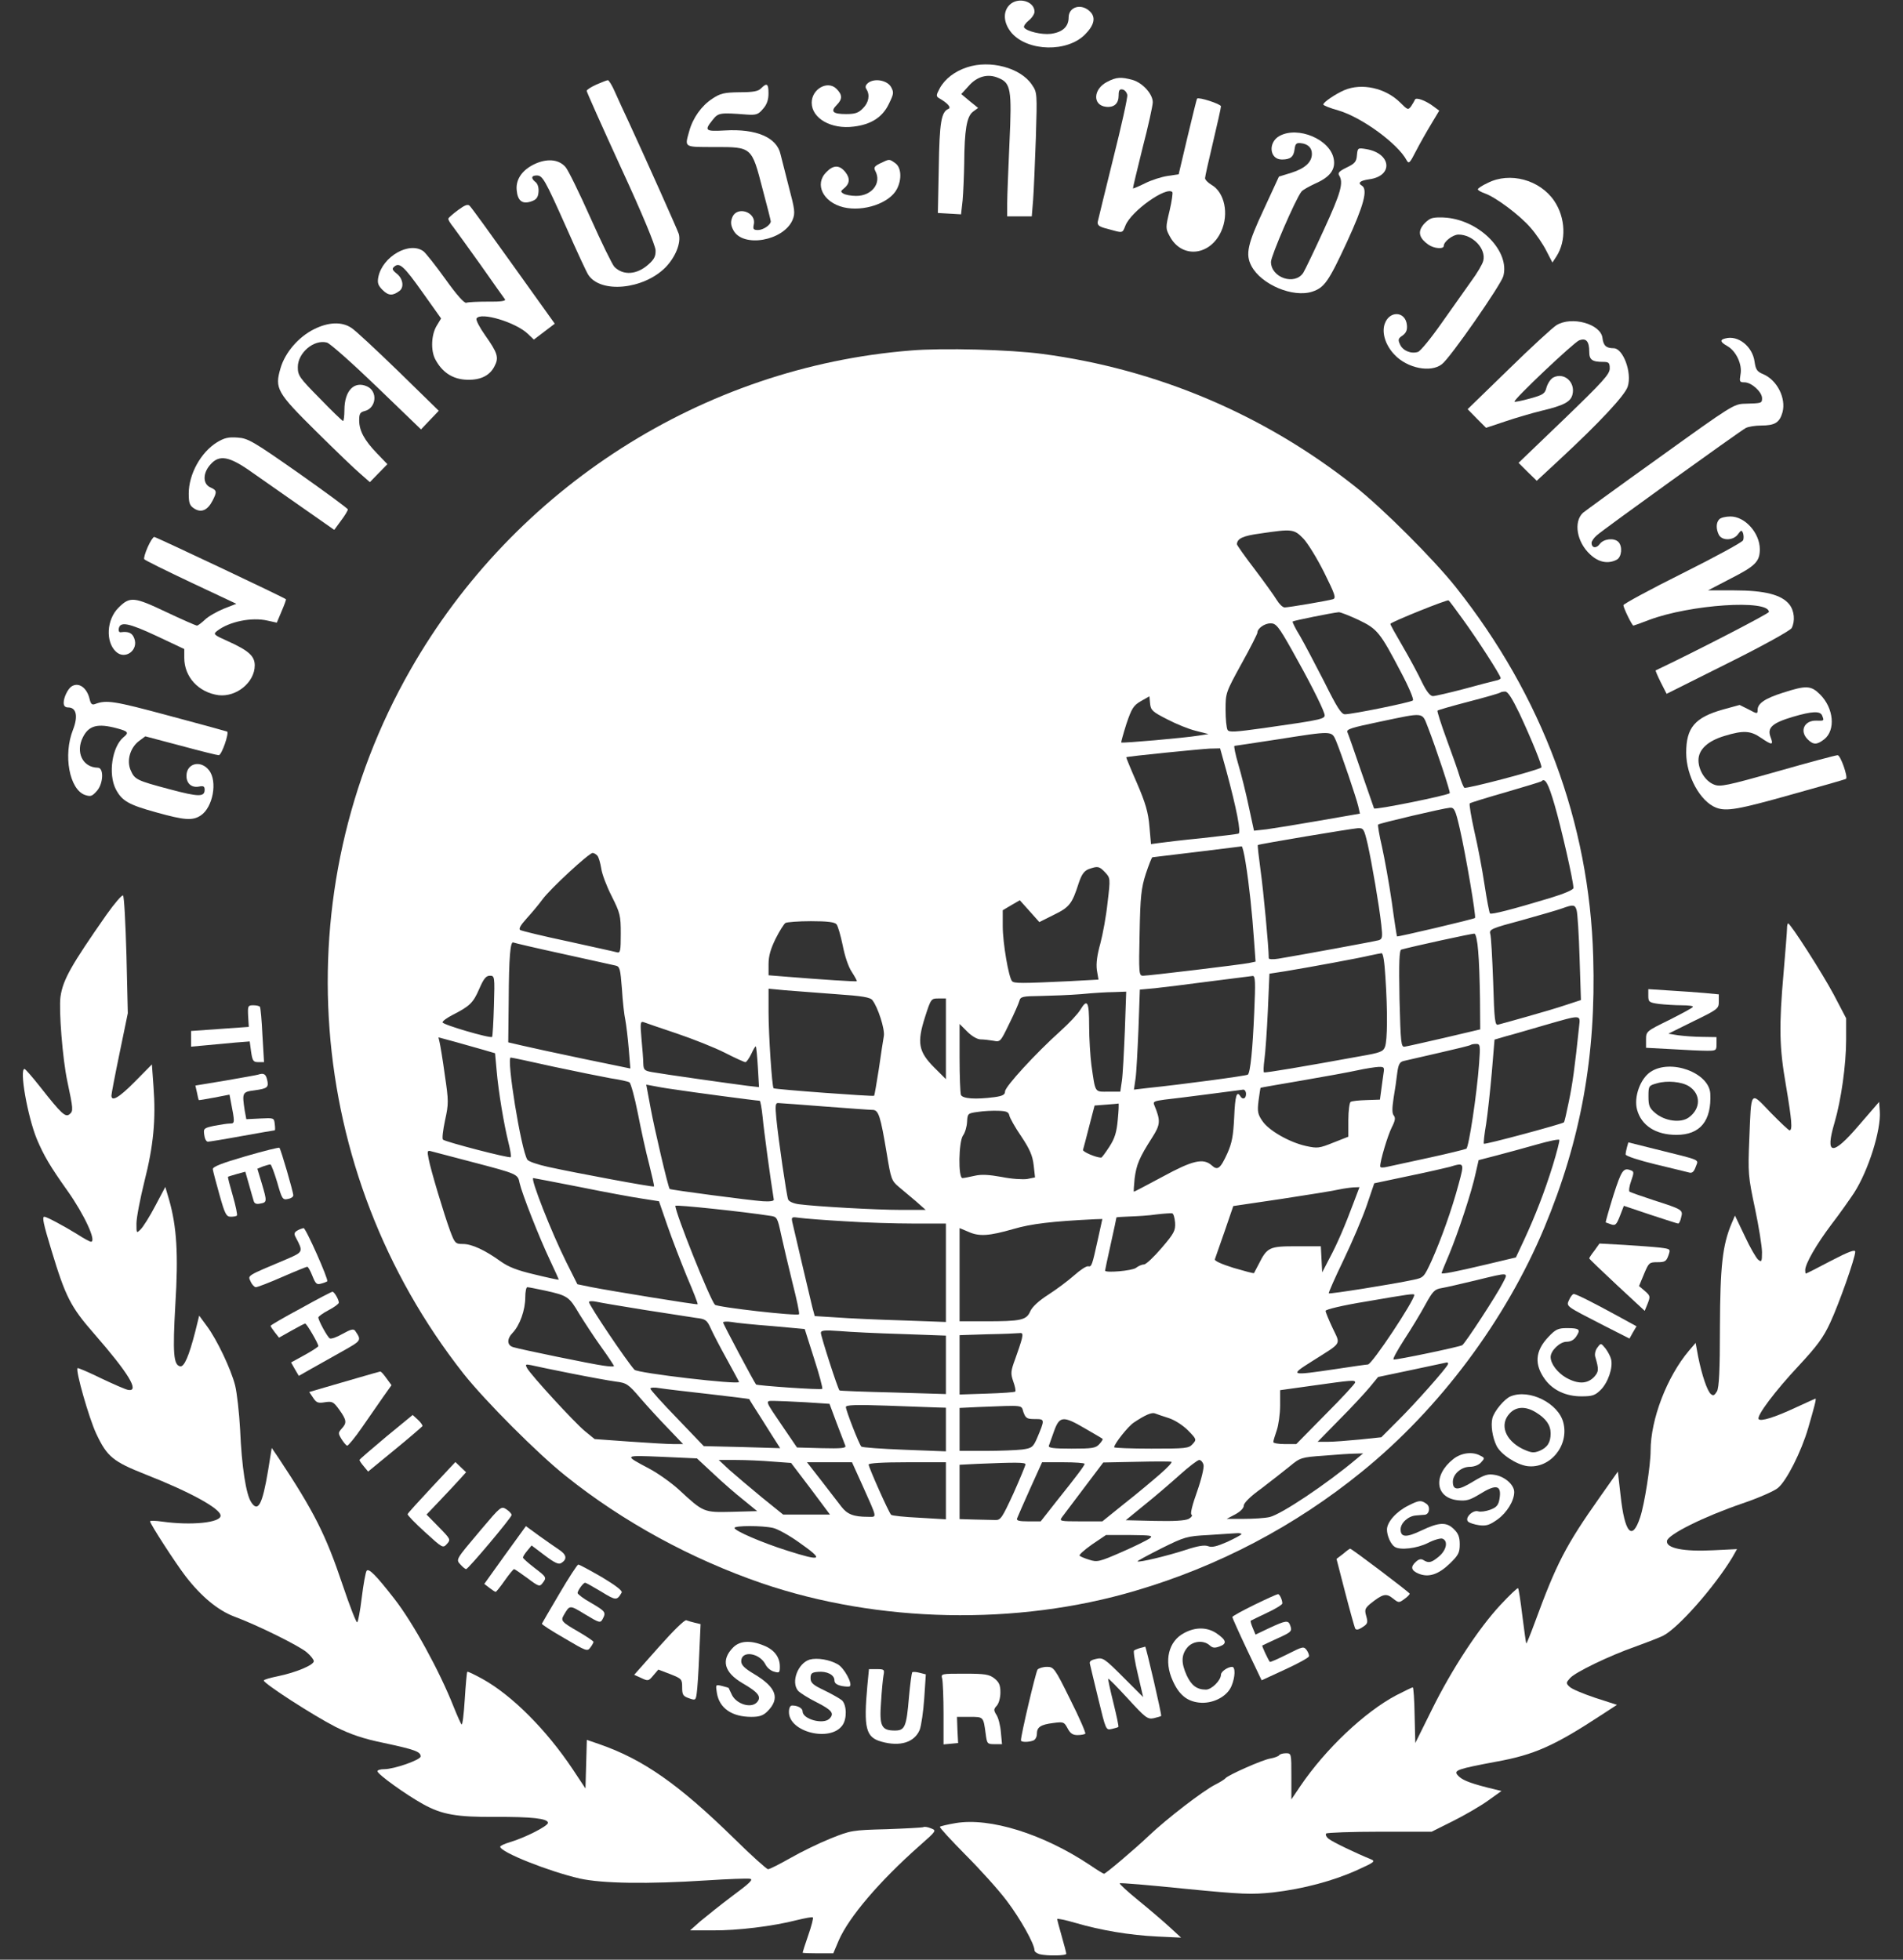 <svg width="67" height="69" viewBox="0 0 67 69" fill="none" xmlns="http://www.w3.org/2000/svg">
<rect x="0" y="0" width="67" height="69" fill="#333333" stroke="none"/>
<path d="M35.542 0.174C35.294 0.422 35.334 0.831 35.623 1.167C36.199 1.815 37.576 1.847 38.2 1.215C38.536 0.879 38.592 0.598 38.36 0.39C38.056 0.11 37.624 0.246 37.624 0.614C37.624 0.935 37.416 1.135 36.999 1.191C36.679 1.231 36.143 1.103 36.055 0.967C36.031 0.927 36.103 0.815 36.215 0.726C36.327 0.638 36.423 0.494 36.423 0.414C36.423 0.038 35.839 -0.122 35.542 0.174Z" fill="white"/>
<path d="M34.052 2.368C33.612 2.512 33.268 2.776 33.084 3.112C32.956 3.352 32.956 3.392 33.06 3.456C33.356 3.624 33.5 3.784 33.396 3.832C33.14 3.936 33.076 4.297 33.052 5.898L33.02 7.499L33.428 7.523L33.836 7.547L33.892 7.05C33.916 6.778 33.94 6.194 33.948 5.746C33.956 4.577 34.036 4.105 34.252 3.936L34.437 3.8L34.14 3.56L33.844 3.312L34.1 3.032C34.397 2.688 34.781 2.584 35.149 2.744C35.589 2.92 35.629 3.144 35.541 5.025C35.501 5.946 35.461 6.906 35.461 7.154V7.619H35.893H36.326L36.374 7.034C36.398 6.722 36.438 5.738 36.47 4.857C36.518 3.264 36.518 3.256 36.326 2.976C35.925 2.384 34.861 2.103 34.052 2.368Z" fill="white"/>
<path d="M38.985 2.88C38.488 3.128 38.456 3.704 38.937 3.76C39.225 3.792 39.385 3.648 39.385 3.36C39.385 3.176 39.417 3.128 39.529 3.152C39.601 3.168 39.673 3.256 39.689 3.344C39.705 3.432 39.481 4.441 39.193 5.585C38.913 6.722 38.664 7.731 38.648 7.811C38.632 7.939 38.704 7.987 39.025 8.067C39.545 8.211 39.513 8.219 39.625 7.939C39.833 7.427 41.066 6.554 41.274 6.762C41.298 6.786 41.258 7.082 41.178 7.419C41.034 8.019 41.034 8.043 41.186 8.323C41.61 9.116 42.603 9.011 42.995 8.147C43.275 7.531 43.115 6.77 42.651 6.506C42.531 6.434 42.427 6.33 42.427 6.274C42.427 6.218 42.555 5.649 42.707 5.009C42.859 4.369 42.987 3.8 42.987 3.744C42.987 3.664 42.203 3.408 42.147 3.472C42.13 3.488 41.986 4.089 41.81 4.817L41.498 6.138L41.114 6.194C40.898 6.226 40.545 6.338 40.321 6.45C40.097 6.562 39.905 6.642 39.889 6.634C39.881 6.626 40.033 5.986 40.225 5.217C40.425 4.449 40.586 3.72 40.586 3.6C40.586 3.312 40.233 2.92 39.881 2.816C39.473 2.704 39.305 2.712 38.985 2.88Z" fill="white"/>
<path d="M21 2.976C20.808 3.064 20.656 3.16 20.656 3.2C20.656 3.24 21.2 4.457 21.864 5.906C22.617 7.531 23.073 8.643 23.081 8.811C23.089 9.02 23.033 9.132 22.833 9.308C22.425 9.676 21.944 9.708 21.632 9.396C21.56 9.324 21.176 8.539 20.784 7.659C20.391 6.778 19.999 5.978 19.911 5.882C19.687 5.625 19.319 5.577 18.91 5.738C18.422 5.938 18.158 6.282 18.19 6.682C18.222 7.074 18.39 7.202 18.71 7.09C18.878 7.034 18.943 6.954 18.959 6.77C18.975 6.618 18.935 6.482 18.863 6.418C18.686 6.282 18.702 6.178 18.895 6.178C19.103 6.178 19.175 6.298 19.943 8.019C20.303 8.835 20.648 9.58 20.712 9.676C21.144 10.34 22.649 10.196 23.425 9.42C23.785 9.052 23.986 8.547 23.898 8.235C23.841 8.067 22.809 5.754 22.137 4.297C21.968 3.944 21.752 3.464 21.648 3.232C21.552 3.008 21.432 2.816 21.4 2.824C21.368 2.824 21.184 2.896 21 2.976Z" fill="white"/>
<path d="M30.563 2.92C30.475 2.992 30.451 3.064 30.507 3.144C30.635 3.344 30.587 3.616 30.379 3.816C30.227 3.976 30.107 4.016 29.787 4.016C29.323 4.016 29.227 3.928 29.459 3.696C29.667 3.488 29.659 3.336 29.451 3.128C29.139 2.816 28.578 3.136 28.578 3.616C28.578 4.169 29.267 4.561 30.059 4.457C30.667 4.385 31.068 4.129 31.292 3.664C31.468 3.304 31.476 3.256 31.372 3.064C31.236 2.824 30.788 2.744 30.563 2.92Z" fill="white"/>
<path d="M26.793 3.112C26.697 3.216 26.513 3.248 26.033 3.248C25.488 3.256 25.36 3.288 25.072 3.48C24.696 3.728 24.392 4.153 24.264 4.625C24.103 5.201 24.063 5.177 25.176 5.177C26.473 5.177 26.465 5.169 26.849 6.658C27.009 7.25 27.137 7.763 27.137 7.795C27.137 7.915 26.873 8.099 26.689 8.099C26.529 8.099 26.505 8.067 26.537 7.915C26.649 7.467 25.936 7.226 25.776 7.667C25.72 7.811 25.728 7.931 25.816 8.099C26.145 8.739 27.593 8.483 27.906 7.739C28.002 7.499 27.986 7.387 27.77 6.57C27.642 6.066 27.514 5.553 27.481 5.433C27.353 4.841 26.633 4.529 25.528 4.593C24.832 4.633 24.784 4.601 25.088 4.225C25.288 3.969 25.344 3.961 26.281 4.033C26.625 4.057 26.697 4.033 26.865 3.832C27.001 3.68 27.057 3.512 27.057 3.288C27.057 2.944 27.001 2.904 26.793 3.112Z" fill="white"/>
<path d="M47.326 3.176C47.014 3.312 46.59 3.6 46.59 3.68C46.59 3.712 46.83 3.808 47.118 3.888C47.943 4.129 49.215 5.057 49.528 5.649C49.6 5.778 49.64 5.738 49.848 5.329C49.984 5.065 50.224 4.641 50.384 4.377L50.672 3.896L50.488 3.76C50.208 3.544 49.848 3.408 49.816 3.512C49.8 3.552 49.736 3.656 49.68 3.744C49.576 3.88 49.56 3.872 49.303 3.616C48.783 3.096 47.943 2.912 47.326 3.176Z" fill="white"/>
<path d="M45.052 4.785C44.636 5.009 44.692 5.617 45.132 5.617C45.436 5.617 45.548 5.521 45.58 5.249C45.605 5.057 45.645 5.025 45.797 5.041C46.045 5.065 46.189 5.201 46.189 5.417C46.189 5.706 45.949 5.93 45.468 6.082L45.028 6.218L44.492 7.379C43.923 8.595 43.843 8.955 44.059 9.364C44.404 10.02 45.524 10.492 46.205 10.268C46.629 10.124 46.773 9.924 47.429 8.507C48.014 7.234 48.166 6.674 47.95 6.538C47.79 6.442 47.878 6.362 48.198 6.314C49.071 6.202 48.99 5.393 48.094 5.249C47.806 5.201 47.798 5.209 47.774 5.465C47.758 5.698 47.694 5.762 47.413 5.898C47.149 6.026 47.093 6.09 47.149 6.178C47.309 6.434 47.205 6.794 46.613 8.083C46.277 8.819 45.949 9.5 45.885 9.604C45.588 10.06 44.748 9.78 44.748 9.22C44.748 9.011 45.612 7.01 45.821 6.746C45.861 6.69 46.093 6.562 46.317 6.458C46.829 6.234 47.029 5.962 46.957 5.593C46.829 4.905 45.7 4.433 45.052 4.785Z" fill="white"/>
<path d="M31.001 5.746C30.785 5.85 30.753 5.898 30.817 6.018C31.049 6.442 30.697 6.898 30.145 6.898C29.96 6.898 29.76 6.858 29.696 6.818C29.592 6.754 29.592 6.73 29.704 6.642C29.92 6.474 29.936 6.282 29.768 6.066C29.56 5.802 29.344 5.802 29.096 6.058C28.664 6.482 28.976 7.122 29.696 7.298C30.401 7.467 31.321 7.154 31.577 6.658C31.761 6.306 31.729 5.89 31.521 5.746C31.305 5.593 31.321 5.593 31.001 5.746Z" fill="white"/>
<path d="M52.376 6.442C52.183 6.53 52.031 6.634 52.031 6.666C52.031 6.698 52.143 6.762 52.279 6.81C52.664 6.946 53.512 7.579 53.888 8.019C54.081 8.235 54.329 8.603 54.441 8.827L54.657 9.244L54.793 9.036C55.153 8.483 55.121 7.667 54.721 7.074C54.217 6.33 53.16 6.042 52.376 6.442Z" fill="white"/>
<path d="M16.13 7.394C15.954 7.523 15.802 7.659 15.786 7.691C15.77 7.731 15.85 7.859 15.954 7.987C16.05 8.115 16.49 8.723 16.93 9.34C17.363 9.956 17.747 10.5 17.779 10.54C17.819 10.596 17.627 10.628 17.187 10.62C16.826 10.62 16.482 10.636 16.418 10.66C16.346 10.684 16.082 10.388 15.682 9.828C15.338 9.348 14.985 8.907 14.913 8.851C14.425 8.483 13.464 9.027 13.32 9.756C13.28 9.964 13.312 10.052 13.472 10.212C13.681 10.42 13.833 10.42 14.073 10.236C14.233 10.108 14.185 9.804 13.969 9.636C13.809 9.508 13.793 9.46 13.881 9.388C14.065 9.228 14.217 9.364 14.881 10.3L15.53 11.213L15.37 11.477C15.185 11.789 15.161 12.333 15.322 12.646C15.554 13.086 15.898 13.326 16.354 13.366C16.875 13.406 17.235 13.246 17.411 12.894C17.571 12.59 17.523 12.43 17.075 11.797C16.883 11.525 16.746 11.261 16.778 11.213C16.922 10.973 18.163 11.349 18.587 11.757L18.796 11.957L19.164 11.677L19.532 11.397L18.083 9.372C17.283 8.251 16.594 7.298 16.538 7.25C16.474 7.178 16.37 7.218 16.13 7.394Z" fill="white"/>
<path d="M50.374 7.699C50.278 7.739 50.142 7.859 50.07 7.971C49.918 8.195 49.99 8.403 50.286 8.611C50.486 8.755 50.831 8.779 50.831 8.659C50.831 8.507 51.151 8.259 51.351 8.259C51.855 8.259 52.328 8.763 52.223 9.18C52.199 9.292 52.007 9.62 51.799 9.9C51.599 10.18 51.127 10.853 50.751 11.381C50.382 11.909 50.006 12.366 49.926 12.39C49.686 12.47 49.39 12.35 49.294 12.133C49.214 11.965 49.222 11.917 49.382 11.813C49.51 11.717 49.55 11.621 49.534 11.445C49.486 10.949 48.909 10.925 48.749 11.413C48.645 11.725 48.781 12.157 49.094 12.486C49.542 12.966 50.374 13.134 50.767 12.822C51.063 12.598 52.84 10.036 52.928 9.724C53.16 8.867 52.143 7.795 50.951 7.667C50.727 7.643 50.47 7.651 50.374 7.699Z" fill="white"/>
<path d="M54.794 11.453C54.666 11.533 53.905 12.229 53.113 13.006L51.672 14.407L51.992 14.735L52.32 15.063L52.993 14.839C53.369 14.711 53.945 14.543 54.273 14.463C55.05 14.279 55.298 14.151 55.362 13.894C55.474 13.454 55.066 13.094 54.682 13.294C54.594 13.342 54.49 13.502 54.45 13.638C54.394 13.862 54.337 13.902 53.873 14.03C53.585 14.111 53.337 14.159 53.321 14.143C53.265 14.086 55.402 12.061 55.602 11.981C55.842 11.893 55.954 12.013 55.954 12.389C55.954 12.67 56.059 12.742 56.443 12.742C56.643 12.742 56.675 12.774 56.675 12.974C56.675 13.174 56.435 13.438 55.074 14.751L53.465 16.296L53.785 16.616L54.105 16.928L54.89 16.2C56.315 14.879 57.211 13.918 57.307 13.614C57.467 13.126 57.147 12.261 56.811 12.261C56.547 12.261 56.451 12.165 56.419 11.901C56.363 11.405 55.33 11.117 54.794 11.453Z" fill="white"/>
<path d="M11.061 11.589C10.509 11.861 10.036 12.414 9.876 12.966C9.668 13.678 9.74 13.814 11.141 15.199C11.813 15.864 12.51 16.536 12.694 16.688L13.022 16.976L13.326 16.664L13.639 16.344L13.27 15.96C12.83 15.503 12.646 15.167 12.646 14.799C12.646 14.567 12.678 14.511 12.846 14.471C13.246 14.367 13.31 13.782 12.926 13.606C12.47 13.398 12.126 13.758 12.126 14.439C12.126 14.647 12.102 14.823 12.078 14.823C12.054 14.823 11.685 14.471 11.261 14.03C10.541 13.302 10.485 13.222 10.485 12.926C10.485 12.422 11.053 11.941 11.509 12.061C11.613 12.085 12.398 12.782 13.262 13.614L14.823 15.119L15.135 14.791L15.448 14.463L14.031 13.078C13.246 12.318 12.502 11.621 12.366 11.541C12.03 11.317 11.557 11.341 11.061 11.589Z" fill="white"/>
<path d="M60.741 11.917C60.541 11.965 60.565 12.045 60.822 12.189C61.126 12.365 61.35 12.838 61.278 13.19C61.238 13.438 61.246 13.462 61.422 13.462C61.662 13.462 62.038 13.798 62.038 14.022C62.038 14.199 62.022 14.199 61.438 14.215C61.046 14.223 60.974 14.271 58.436 16.096C57.003 17.12 55.786 18.009 55.73 18.057C55.394 18.377 55.514 19.09 55.987 19.522C56.283 19.802 56.619 19.866 56.923 19.706C57.099 19.61 57.131 19.234 56.979 19.081C56.827 18.929 56.459 18.969 56.323 19.154C56.203 19.322 56.035 19.298 56.035 19.113C56.035 19.058 56.115 18.937 56.219 18.849C56.435 18.649 61.23 15.199 61.462 15.071C61.55 15.023 61.798 14.983 61.998 14.983C62.495 14.983 62.655 14.879 62.759 14.511C62.887 14.014 62.566 13.382 62.078 13.174C61.862 13.086 61.814 13.014 61.774 12.734C61.702 12.197 61.19 11.789 60.741 11.917Z" fill="white"/>
<path d="M32.062 12.341C24.754 12.926 18.11 17.168 14.452 23.58C9.969 31.425 10.714 41.239 16.317 48.363C17.078 49.324 18.943 51.197 19.935 51.981C21.936 53.582 24.33 54.887 26.819 55.744C30.918 57.145 35.801 57.248 39.979 56.008C42.893 55.151 45.591 53.734 47.944 51.821C50.682 49.604 53.011 46.482 54.372 43.224C55.661 40.134 56.197 37.172 56.093 33.69C55.957 28.959 54.3 24.509 51.25 20.666C50.466 19.682 48.681 17.897 47.696 17.12C44.502 14.591 40.732 12.998 36.705 12.462C35.569 12.309 33.191 12.245 32.062 12.341ZM45.887 18.962C46.047 19.13 46.375 19.666 46.623 20.162C47.008 20.939 47.048 21.059 46.928 21.099C46.735 21.155 45.374 21.387 45.23 21.387C45.158 21.387 45.038 21.267 44.95 21.123C44.87 20.987 44.518 20.498 44.174 20.042C43.83 19.594 43.549 19.194 43.549 19.162C43.557 18.962 43.758 18.866 44.366 18.785C45.495 18.617 45.559 18.625 45.887 18.962ZM51.506 21.811C51.986 22.468 52.835 23.78 52.835 23.877C52.835 23.909 52.755 23.948 52.659 23.965C52.555 23.988 52.051 24.117 51.53 24.261C51.01 24.397 50.522 24.509 50.45 24.509C50.353 24.509 50.225 24.349 50.065 24.021C49.937 23.748 49.633 23.18 49.385 22.756C49.137 22.331 48.937 21.979 48.953 21.963C49.033 21.875 50.962 21.099 51.002 21.139C51.034 21.163 51.258 21.467 51.506 21.811ZM47.832 21.827C48.496 22.147 48.584 22.252 49.337 23.692C49.601 24.189 49.785 24.629 49.745 24.661C49.665 24.733 47.608 25.149 47.352 25.149C47.224 25.149 47.072 24.909 46.623 24.005C46.303 23.38 45.919 22.652 45.767 22.388C45.607 22.131 45.495 21.899 45.511 21.883C45.543 21.851 46.888 21.579 47.136 21.555C47.2 21.555 47.504 21.675 47.832 21.827ZM45.487 22.892C46.047 23.884 46.535 24.837 46.623 25.117C46.687 25.317 46.663 25.325 44.478 25.637C43.485 25.774 43.277 25.79 43.221 25.702C43.181 25.637 43.149 25.317 43.149 24.989C43.149 24.397 43.157 24.381 43.709 23.372C44.022 22.812 44.27 22.316 44.27 22.276C44.27 22.123 44.526 21.947 44.734 21.947C44.926 21.947 45.014 22.051 45.487 22.892ZM53.499 25.125C53.932 26.054 54.308 26.982 54.268 27.022C54.164 27.118 51.602 27.791 51.554 27.735C51.522 27.703 51.45 27.527 51.394 27.351C51.346 27.174 51.138 26.59 50.938 26.046C50.738 25.501 50.594 25.045 50.61 25.021C50.634 24.997 51.138 24.853 51.722 24.701C52.307 24.549 52.811 24.405 52.827 24.381C52.843 24.365 52.923 24.349 52.995 24.349C53.091 24.349 53.243 24.597 53.499 25.125ZM41.092 25.325C41.412 25.493 41.868 25.678 42.109 25.734L42.549 25.846L42.189 25.902C41.7 25.982 39.515 26.174 39.475 26.142C39.467 26.134 39.547 25.838 39.659 25.485C39.843 24.941 39.907 24.837 40.171 24.685L40.468 24.517L40.492 24.773C40.516 25.005 40.572 25.061 41.092 25.325ZM50.273 25.605C50.554 26.326 51.074 27.895 51.042 27.927C50.962 28.007 48.4 28.527 48.376 28.463C48.36 28.423 48.16 27.831 47.92 27.15C47.688 26.47 47.472 25.854 47.44 25.782C47.392 25.678 47.568 25.622 48.569 25.413C50.177 25.077 50.057 25.061 50.273 25.605ZM47.039 26.086C47.224 26.534 47.76 28.111 47.824 28.399L47.88 28.647L46.455 28.895C45.671 29.032 44.83 29.168 44.59 29.2L44.15 29.248L43.966 28.399C43.87 27.935 43.702 27.262 43.597 26.91C43.493 26.558 43.437 26.27 43.461 26.262C43.485 26.262 44.158 26.158 44.95 26.038C46.935 25.726 46.879 25.726 47.039 26.086ZM43.173 27.126C43.541 28.487 43.702 29.32 43.605 29.352C43.549 29.368 42.973 29.44 42.309 29.512C41.652 29.576 40.98 29.656 40.82 29.68L40.524 29.72L40.468 29.096C40.428 28.607 40.331 28.271 40.027 27.567C39.811 27.078 39.643 26.662 39.651 26.662C39.683 26.63 42.261 26.374 42.589 26.358L42.957 26.35L43.173 27.126ZM54.732 28.335C54.964 29.128 55.397 31.017 55.397 31.265C55.397 31.329 55.076 31.465 54.58 31.617C53.227 32.025 52.507 32.209 52.459 32.161C52.435 32.137 52.347 31.681 52.267 31.153C52.187 30.616 52.026 29.768 51.907 29.264C51.794 28.751 51.722 28.319 51.746 28.287C51.77 28.263 52.339 28.087 53.011 27.895C53.675 27.703 54.244 27.527 54.268 27.511C54.396 27.375 54.508 27.567 54.732 28.335ZM51.394 29.168C51.602 30.072 51.978 32.273 51.931 32.322C51.891 32.362 49.209 32.994 49.185 32.97C49.177 32.962 49.089 32.41 49.001 31.753C48.905 31.089 48.745 30.216 48.657 29.816C48.56 29.408 48.504 29.056 48.52 29.032C48.577 28.983 50.826 28.455 51.05 28.439C51.202 28.431 51.242 28.511 51.394 29.168ZM48.152 29.72C48.304 30.408 48.56 31.897 48.633 32.57C48.681 33.002 48.672 33.066 48.536 33.106C48.4 33.146 45.743 33.634 45.014 33.754C44.822 33.786 44.67 33.778 44.67 33.738C44.67 33.346 44.478 31.321 44.382 30.648C44.318 30.168 44.27 29.768 44.286 29.752C44.326 29.72 47.568 29.176 47.808 29.16C48.008 29.152 48.024 29.184 48.152 29.72ZM43.854 30.368C43.982 31.161 44.086 32.161 44.15 33.09L44.206 33.858L43.974 33.907C43.702 33.962 40.452 34.355 40.243 34.355C40.099 34.355 40.091 34.275 40.123 32.85C40.147 31.569 40.179 31.273 40.34 30.769C40.444 30.456 40.548 30.192 40.572 30.184C40.804 30.16 43.678 29.808 43.718 29.8C43.742 29.8 43.806 30.056 43.854 30.368ZM21.032 30.128C21.08 30.184 21.136 30.384 21.168 30.576C21.192 30.769 21.36 31.209 21.536 31.553C21.832 32.145 21.856 32.233 21.856 32.874C21.856 33.49 21.84 33.562 21.72 33.53C21.64 33.506 20.864 33.338 19.999 33.146C19.127 32.962 18.374 32.778 18.318 32.746C18.254 32.706 18.318 32.586 18.542 32.338C18.718 32.145 18.967 31.849 19.095 31.673C19.359 31.305 20.728 30.04 20.864 30.032C20.912 30.032 20.992 30.08 21.032 30.128ZM38.907 30.713C39.091 30.913 39.099 30.921 38.995 31.777C38.947 32.249 38.827 32.898 38.739 33.226C38.627 33.626 38.587 33.922 38.618 34.155L38.675 34.491L37.65 34.547C35.961 34.627 35.705 34.627 35.633 34.547C35.513 34.419 35.304 33.202 35.304 32.61V32.049L35.601 31.873L35.905 31.697L36.249 32.081L36.593 32.466L37.106 32.209C37.65 31.945 37.746 31.825 37.978 31.097C38.082 30.785 38.17 30.665 38.33 30.601C38.651 30.488 38.699 30.496 38.907 30.713ZM55.509 32.049C55.541 32.153 55.589 32.906 55.613 33.722L55.661 35.211L55.148 35.379C54.868 35.475 54.244 35.66 53.756 35.796C53.275 35.932 52.819 36.06 52.747 36.076C52.635 36.116 52.611 35.932 52.571 34.579C52.539 33.73 52.499 32.962 52.467 32.874C52.427 32.722 52.523 32.682 53.572 32.402C54.204 32.225 54.844 32.041 54.996 31.985C55.389 31.841 55.453 31.849 55.509 32.049ZM29.453 32.546C29.501 32.602 29.597 32.938 29.669 33.282C29.741 33.658 29.869 34.043 29.989 34.219C30.101 34.395 30.181 34.539 30.165 34.547C30.141 34.571 28.845 34.483 27.764 34.395L27.059 34.339V33.947C27.059 33.658 27.132 33.41 27.308 33.05C27.444 32.778 27.604 32.53 27.652 32.498C27.7 32.466 28.108 32.434 28.548 32.434C29.141 32.434 29.389 32.466 29.453 32.546ZM52.042 33.482C52.075 33.81 52.099 34.563 52.107 35.163L52.115 36.244L50.858 36.54C50.161 36.7 49.529 36.844 49.457 36.852C49.329 36.876 49.313 36.74 49.273 35.171C49.249 33.874 49.265 33.458 49.337 33.434C49.673 33.338 51.85 32.858 51.914 32.874C51.962 32.882 52.019 33.154 52.042 33.482ZM19.815 33.586C20.744 33.794 21.576 33.978 21.664 33.995C21.824 34.027 21.84 34.107 21.896 34.811C21.921 35.243 21.977 35.74 22.017 35.916C22.049 36.092 22.105 36.548 22.137 36.932L22.193 37.621L20.52 37.276C19.607 37.084 18.639 36.876 18.374 36.812L17.894 36.7L17.91 35.203C17.918 33.706 17.966 33.114 18.078 33.186C18.11 33.202 18.895 33.386 19.815 33.586ZM48.777 34.411C48.857 35.603 48.849 36.636 48.761 36.86C48.697 37.028 48.593 37.068 47.896 37.188C45.919 37.549 44.55 37.781 44.502 37.757C44.478 37.741 44.486 37.533 44.518 37.3C44.55 37.068 44.606 36.292 44.638 35.58L44.694 34.283L45.263 34.195C46.135 34.051 47.872 33.73 48.232 33.642C48.408 33.602 48.593 33.57 48.641 33.562C48.697 33.554 48.745 33.867 48.777 34.411ZM17.39 35.411C17.374 35.996 17.342 36.492 17.326 36.508C17.27 36.572 15.573 36.076 15.581 35.996C15.581 35.948 15.741 35.836 15.925 35.74C16.541 35.427 16.661 35.307 16.869 34.827C17.029 34.459 17.11 34.355 17.246 34.355C17.414 34.355 17.422 34.371 17.39 35.411ZM44.158 35.651C44.102 36.956 44.022 37.757 43.934 37.837C43.894 37.877 41.636 38.181 40.396 38.309L39.923 38.365L39.979 37.981C40.011 37.765 40.051 36.98 40.083 36.22L40.131 34.843L40.66 34.795C40.948 34.763 41.82 34.659 42.589 34.555C43.357 34.459 44.038 34.371 44.102 34.363C44.198 34.355 44.206 34.563 44.158 35.651ZM29.421 35.003C30.366 35.067 30.646 35.115 30.718 35.219C30.91 35.467 31.158 36.236 31.118 36.476C31.094 36.604 31.014 37.132 30.942 37.637C30.862 38.141 30.79 38.573 30.774 38.581C30.75 38.613 27.276 38.357 27.236 38.317C27.18 38.269 27.059 36.42 27.059 35.644V34.811L27.644 34.867C27.956 34.891 28.765 34.955 29.421 35.003ZM39.603 36.292C39.571 37.052 39.531 37.845 39.499 38.053L39.443 38.437H39.019C38.53 38.437 38.571 38.501 38.426 37.501C38.386 37.188 38.346 36.564 38.346 36.124C38.346 35.259 38.282 35.147 38.034 35.556C37.954 35.692 37.642 36.028 37.338 36.3C36.465 37.084 35.385 38.261 35.385 38.429C35.385 38.541 35.304 38.589 35.016 38.629C34.344 38.717 33.888 38.685 33.832 38.549C33.808 38.477 33.784 37.893 33.784 37.236V36.052L34.056 36.324C34.216 36.484 34.408 36.596 34.528 36.596C34.632 36.596 34.832 36.62 34.976 36.644C35.216 36.692 35.224 36.684 35.529 36.052C35.705 35.7 35.865 35.331 35.889 35.243C35.929 35.091 35.993 35.075 36.641 35.067C37.026 35.059 37.674 35.035 38.066 35.003C38.466 34.963 38.979 34.931 39.219 34.931L39.651 34.915L39.603 36.292ZM33.303 36.572V37.997L32.895 37.589C32.335 37.028 32.279 36.716 32.567 35.812C32.775 35.163 32.783 35.155 33.039 35.155H33.303V36.572ZM55.597 36.132C55.445 37.589 55.364 38.165 55.236 38.781C55.156 39.166 55.084 39.502 55.06 39.518C55.004 39.574 52.275 40.31 52.243 40.27C52.227 40.254 52.259 39.942 52.323 39.574C52.379 39.206 52.467 38.389 52.523 37.757L52.619 36.604L53.027 36.484C53.251 36.428 53.868 36.244 54.396 36.092C55.677 35.724 55.645 35.716 55.597 36.132ZM23.826 36.388C24.394 36.58 25.162 36.884 25.523 37.068C25.883 37.252 26.203 37.397 26.243 37.397C26.283 37.397 26.371 37.269 26.451 37.108C26.523 36.948 26.595 36.828 26.611 36.844C26.627 36.86 26.659 37.188 26.683 37.581L26.723 38.277L26.307 38.229C25.795 38.165 23.361 37.821 22.961 37.749C22.689 37.701 22.657 37.669 22.649 37.445C22.649 37.309 22.617 36.916 22.585 36.572C22.537 36.028 22.545 35.956 22.657 35.988C22.721 36.012 23.249 36.196 23.826 36.388ZM17.021 36.964L17.43 37.084L17.486 37.701C17.55 38.445 17.742 39.59 17.902 40.23C17.966 40.486 18.006 40.719 17.982 40.743C17.934 40.791 15.685 40.206 15.597 40.126C15.557 40.094 15.597 39.79 15.669 39.446C15.797 38.861 15.797 38.765 15.661 37.853C15.589 37.316 15.501 36.796 15.477 36.7L15.437 36.524L16.029 36.684C16.349 36.772 16.797 36.9 17.021 36.964ZM52.075 37.453C51.995 38.541 51.714 40.39 51.626 40.446C51.578 40.47 50.994 40.614 50.33 40.759C49.657 40.903 48.993 41.047 48.857 41.079C48.688 41.119 48.593 41.119 48.593 41.063C48.593 40.863 48.857 39.982 49.001 39.694C49.121 39.462 49.137 39.358 49.073 39.278C49.009 39.206 49.009 39.03 49.065 38.661C49.113 38.389 49.169 37.989 49.193 37.781C49.233 37.477 49.281 37.389 49.417 37.357C49.513 37.333 50.081 37.205 50.674 37.068C51.266 36.932 51.77 36.812 51.786 36.788C51.802 36.772 51.891 36.756 51.971 36.756C52.115 36.756 52.123 36.804 52.075 37.453ZM19.487 37.557C20.279 37.725 21.184 37.909 21.496 37.965C21.816 38.013 22.113 38.077 22.161 38.109C22.209 38.141 22.345 38.629 22.457 39.198C22.569 39.774 22.745 40.583 22.857 40.999C22.961 41.415 23.041 41.767 23.025 41.775C22.993 41.807 20.247 41.295 19.303 41.087C18.935 41.007 18.607 40.895 18.566 40.831C18.342 40.47 17.822 37.236 17.982 37.236C18.022 37.236 18.703 37.381 19.487 37.557ZM48.713 37.773C48.697 37.901 48.657 38.157 48.633 38.357L48.584 38.717L48.112 38.733C47.848 38.741 47.6 38.765 47.552 38.797C47.512 38.821 47.472 39.11 47.472 39.438V40.022L46.944 40.23C46.447 40.43 46.383 40.438 45.983 40.35C45.399 40.222 44.67 39.806 44.446 39.47C44.286 39.238 44.262 39.142 44.31 38.757C44.342 38.517 44.374 38.309 44.382 38.301C44.382 38.293 45.038 38.181 45.831 38.045C46.623 37.909 47.504 37.749 47.792 37.685C48.08 37.621 48.408 37.573 48.528 37.565C48.729 37.557 48.745 37.581 48.713 37.773ZM23.738 38.357C24.29 38.445 26.651 38.757 26.747 38.757C26.771 38.757 26.819 39.022 26.851 39.334C26.891 39.782 27.124 41.503 27.244 42.239C27.252 42.288 27.1 42.312 26.859 42.295C26.395 42.264 23.61 41.895 23.578 41.863C23.521 41.799 23.033 39.71 22.905 39.006L22.753 38.189L22.969 38.229C23.081 38.253 23.433 38.317 23.738 38.357ZM43.87 38.517C43.87 38.685 43.75 38.733 43.669 38.597C43.541 38.389 43.485 38.581 43.453 39.334C43.421 39.998 43.373 40.246 43.213 40.606C42.965 41.151 42.869 41.223 42.661 41.031C42.365 40.767 41.989 40.855 40.932 41.431C40.396 41.719 39.939 41.959 39.923 41.959C39.907 41.959 39.923 41.751 39.947 41.495C40.011 41.007 40.107 40.767 40.564 40.054C40.86 39.59 40.868 39.462 40.636 38.901C40.588 38.789 40.644 38.765 41.004 38.717C41.236 38.693 41.932 38.605 42.549 38.525C43.165 38.445 43.718 38.373 43.774 38.365C43.822 38.365 43.87 38.429 43.87 38.517ZM29.021 38.958C29.861 39.022 30.622 39.078 30.718 39.078C30.934 39.078 30.998 39.286 31.222 40.623C31.366 41.503 31.39 41.575 31.638 41.783C31.782 41.903 32.054 42.135 32.247 42.295L32.591 42.6H31.726C30.846 42.6 28.724 42.48 28.124 42.4C27.94 42.376 27.772 42.303 27.748 42.231C27.692 42.087 27.404 40.118 27.332 39.374C27.292 38.941 27.3 38.837 27.388 38.837C27.452 38.837 28.188 38.894 29.021 38.958ZM39.355 39.414C39.315 39.862 39.251 40.078 39.059 40.374C38.923 40.583 38.795 40.759 38.771 40.759C38.587 40.759 38.106 40.55 38.13 40.486C38.146 40.438 38.242 40.07 38.346 39.662L38.538 38.925L38.939 38.894C39.163 38.877 39.363 38.861 39.379 38.853C39.395 38.846 39.387 39.094 39.355 39.414ZM35.537 39.278C35.553 39.358 35.737 39.694 35.953 40.006C36.257 40.462 36.353 40.687 36.393 41.023L36.441 41.455L36.169 41.511C36.017 41.535 35.609 41.511 35.264 41.439C34.816 41.359 34.552 41.343 34.312 41.399C34.136 41.439 33.936 41.479 33.888 41.479C33.728 41.479 33.752 40.206 33.904 39.982C33.976 39.886 34.04 39.67 34.048 39.502C34.064 39.206 34.072 39.198 34.424 39.15C34.624 39.118 34.944 39.102 35.144 39.11C35.433 39.118 35.513 39.15 35.537 39.278ZM54.676 41.015C54.38 41.967 54.06 42.792 53.66 43.656L53.371 44.273L52.363 44.513C51.218 44.785 50.754 44.873 50.754 44.825C50.754 44.809 50.874 44.505 51.026 44.153C51.338 43.4 51.818 41.959 51.955 41.303L52.059 40.847L52.707 40.679C53.067 40.583 53.7 40.414 54.116 40.294C54.532 40.174 54.884 40.102 54.9 40.134C54.916 40.166 54.812 40.566 54.676 41.015ZM16.613 40.911C18.23 41.335 18.23 41.335 18.294 41.655C18.382 42.039 18.983 43.568 19.359 44.361C19.535 44.737 19.679 45.049 19.671 45.057C19.655 45.065 19.279 44.985 18.823 44.873C18.206 44.729 17.902 44.609 17.622 44.409C17.078 44.017 16.613 43.8 16.301 43.8C16.037 43.8 16.013 43.776 15.853 43.352C15.629 42.744 15.164 41.191 15.092 40.807C15.036 40.526 15.044 40.495 15.18 40.535C15.261 40.559 15.909 40.727 16.613 40.911ZM51.354 41.695C51.114 42.592 50.738 43.64 50.402 44.393C50.129 44.977 50.129 44.985 49.745 45.065C49.041 45.217 46.815 45.569 46.783 45.538C46.767 45.522 46.999 44.993 47.304 44.361C47.608 43.728 47.976 42.864 48.12 42.44L48.384 41.663L49.593 41.407C50.258 41.271 50.906 41.119 51.034 41.087C51.562 40.927 51.562 40.927 51.354 41.695ZM20.399 41.791C21.264 41.967 22.257 42.151 22.593 42.2L23.201 42.295L23.497 43.152C23.657 43.616 23.97 44.425 24.186 44.953C24.41 45.473 24.578 45.906 24.562 45.922C24.53 45.946 21.528 45.457 20.832 45.321L20.328 45.217L19.943 44.449C19.415 43.392 18.663 41.479 18.775 41.479C18.799 41.479 19.535 41.623 20.399 41.791ZM47.664 42.328C47.36 43.144 47.08 43.8 46.799 44.321L46.551 44.801L46.527 44.337L46.503 43.88H45.639C44.686 43.88 44.614 43.913 44.31 44.521C44.23 44.673 44.158 44.809 44.15 44.825C44.134 44.841 43.814 44.753 43.429 44.641C42.997 44.505 42.749 44.393 42.773 44.337C42.789 44.281 42.949 43.84 43.117 43.352L43.421 42.464L45.15 42.208C46.095 42.063 46.999 41.919 47.152 41.879C47.304 41.847 47.528 41.815 47.648 41.807L47.864 41.799L47.664 42.328ZM27.116 42.808C27.356 42.84 27.372 42.864 27.5 43.464C27.572 43.8 27.756 44.569 27.9 45.161C28.052 45.754 28.156 46.25 28.132 46.274C28.06 46.346 25.259 46.026 25.17 45.938C24.994 45.746 23.778 42.712 23.778 42.456C23.778 42.408 26.203 42.664 27.116 42.808ZM41.372 43.048C41.388 43.328 41.34 43.424 40.9 43.937C40.628 44.257 40.347 44.521 40.276 44.521C40.203 44.521 40.075 44.577 39.995 44.641C39.859 44.745 38.907 44.825 38.907 44.737C38.907 44.721 38.995 44.297 39.107 43.8C39.219 43.304 39.307 42.88 39.307 42.864C39.307 42.856 39.515 42.84 39.771 42.832C40.019 42.824 40.444 42.8 40.708 42.76C40.972 42.728 41.228 42.712 41.268 42.72C41.316 42.728 41.356 42.872 41.372 43.048ZM29.741 43C30.446 43.048 31.534 43.08 32.159 43.08H33.303V44.809V46.546L31.766 46.49C30.918 46.466 29.877 46.418 29.453 46.386L28.684 46.338L28.596 46.01C28.516 45.674 27.964 43.344 27.892 43.016C27.86 42.848 27.876 42.84 28.156 42.88C28.324 42.904 29.037 42.96 29.741 43ZM38.658 43.616C38.45 44.561 38.434 44.609 38.314 44.585C38.25 44.569 38.034 44.713 37.818 44.905C37.602 45.097 37.194 45.401 36.906 45.586C36.569 45.802 36.345 46.01 36.273 46.17C36.137 46.482 35.953 46.522 34.688 46.522H33.784V44.881V43.24L34.088 43.368C34.472 43.544 34.816 43.52 35.681 43.272C36.305 43.088 37.05 43 38.554 42.928L38.811 42.92L38.658 43.616ZM52.907 45.177C52.699 45.593 51.586 47.298 51.482 47.363C51.37 47.427 49.145 47.891 49.065 47.867C49.025 47.851 49.201 47.539 49.441 47.163C49.689 46.786 50.017 46.242 50.177 45.946C50.442 45.465 50.506 45.393 50.754 45.353C50.906 45.329 51.45 45.201 51.955 45.081C53.171 44.785 53.107 44.785 52.907 45.177ZM19.191 45.441C19.991 45.617 20.039 45.658 20.392 46.258C20.576 46.554 20.92 47.082 21.168 47.427C21.416 47.771 21.616 48.075 21.616 48.099C21.616 48.123 21.448 48.115 21.24 48.083C20.864 48.035 18.342 47.515 18.078 47.435C17.846 47.371 17.838 47.146 18.046 46.93C18.302 46.666 18.494 46.122 18.494 45.674C18.494 45.481 18.526 45.321 18.566 45.321C18.614 45.321 18.887 45.377 19.191 45.441ZM49.793 45.593C49.793 45.794 48.304 48.043 48.16 48.043C48.112 48.043 47.608 48.115 47.032 48.203C45.415 48.443 45.391 48.435 46.191 47.931C47.28 47.242 47.2 47.363 46.919 46.762C46.783 46.474 46.671 46.202 46.671 46.154C46.671 46.106 47.256 45.962 48.096 45.826C49.585 45.569 49.793 45.538 49.793 45.593ZM22.697 46.122C23.489 46.242 24.306 46.37 24.506 46.402C24.842 46.442 24.89 46.474 25.026 46.778C25.106 46.954 25.363 47.451 25.595 47.867C25.827 48.291 26.019 48.643 26.019 48.659C26.019 48.763 22.441 48.347 22.337 48.227C22.049 47.907 20.736 45.954 20.736 45.842C20.736 45.81 20.856 45.802 21 45.834C21.136 45.866 21.904 45.994 22.697 46.122ZM27.188 46.69L28.332 46.794L28.66 47.827C28.845 48.395 28.973 48.883 28.949 48.9C28.909 48.947 26.659 48.787 26.619 48.747C26.547 48.659 25.459 46.618 25.459 46.562C25.459 46.53 25.595 46.522 25.755 46.546C25.915 46.578 26.563 46.642 27.188 46.69ZM31.766 46.97L33.303 47.026V48.051V49.084L31.446 49.028C30.422 49.004 29.565 48.971 29.557 48.956C29.501 48.916 28.901 47.05 28.901 46.93C28.901 46.842 29.021 46.826 29.565 46.866C29.925 46.898 30.918 46.946 31.766 46.97ZM35.977 47.138C35.945 47.267 35.841 47.579 35.745 47.843C35.585 48.275 35.577 48.355 35.673 48.635C35.737 48.811 35.769 48.971 35.745 48.996C35.721 49.02 35.273 49.052 34.744 49.068L33.784 49.1V48.059V47.01L34.768 46.978C35.304 46.97 35.809 46.946 35.889 46.938C36.001 46.922 36.017 46.962 35.977 47.138ZM50.978 48.035C50.93 48.171 49.809 49.436 49.217 50.02L48.633 50.605L47.872 50.685C47.456 50.725 46.952 50.765 46.751 50.765H46.391L47.16 49.98C47.584 49.556 48.056 49.044 48.224 48.843L48.52 48.483L49.697 48.235C50.346 48.099 50.906 47.979 50.938 47.971C50.978 47.971 50.994 47.995 50.978 48.035ZM20.095 48.355C20.736 48.483 21.44 48.611 21.672 48.643C22.064 48.691 22.121 48.731 22.545 49.228C22.801 49.524 23.241 50.004 23.529 50.3L24.05 50.845H23.713C23.529 50.845 22.833 50.805 22.161 50.757L20.936 50.669L20.592 50.388C20.215 50.076 18.695 48.419 18.558 48.171C18.486 48.035 18.502 48.027 18.703 48.067C18.831 48.099 19.455 48.227 20.095 48.355ZM47.712 48.675C47.712 48.715 47.248 49.22 46.671 49.796L45.639 50.845H45.23C45.014 50.845 44.83 50.813 44.83 50.773C44.83 50.733 44.886 50.548 44.95 50.364C45.014 50.18 45.07 49.78 45.07 49.484V48.947L46.215 48.787C47.584 48.595 47.712 48.579 47.712 48.675ZM24.962 49.084C25.731 49.172 26.371 49.252 26.379 49.26C26.379 49.276 26.579 49.588 26.819 49.964C27.052 50.34 27.3 50.725 27.356 50.813L27.468 50.989L26.123 50.949L24.778 50.917L23.842 49.94C23.321 49.404 22.897 48.931 22.897 48.892C22.897 48.852 23.049 48.843 23.225 48.876C23.409 48.907 24.186 48.996 24.962 49.084ZM28.356 49.372L29.205 49.428L29.461 50.116C29.605 50.492 29.741 50.853 29.765 50.909C29.789 50.989 29.613 51.005 28.933 50.989L28.06 50.965L27.596 50.284C26.916 49.284 26.924 49.324 27.244 49.324C27.396 49.324 27.892 49.348 28.356 49.372ZM33.007 49.556L33.303 49.564V50.332V51.101L31.846 51.045C31.038 51.013 30.358 50.965 30.326 50.933C30.253 50.869 29.781 49.66 29.781 49.54C29.781 49.468 30.117 49.452 31.238 49.492C32.047 49.524 32.839 49.548 33.007 49.556ZM36.033 49.724C36.113 49.94 36.161 49.964 36.441 49.964C36.793 49.964 36.793 49.972 36.505 50.653C36.369 50.957 36.329 50.989 35.985 51.037C35.777 51.061 35.192 51.085 34.696 51.085H33.784V50.324V49.572L34.448 49.54C36.105 49.476 35.945 49.46 36.033 49.724ZM41.156 49.932C41.372 50.004 41.652 50.188 41.828 50.364C42.133 50.677 42.133 50.685 41.989 50.845C41.852 50.997 41.748 51.005 40.532 51.005C39.819 51.005 39.227 50.981 39.227 50.957C39.227 50.837 39.723 50.212 39.923 50.084C40.331 49.812 40.548 49.724 40.66 49.764C40.724 49.788 40.948 49.868 41.156 49.932ZM38.21 50.3C38.53 50.484 38.803 50.645 38.819 50.661C38.835 50.677 38.787 50.757 38.706 50.845C38.578 50.989 38.458 51.005 37.722 51.005C37.09 51.005 36.898 50.981 36.929 50.901C36.946 50.853 37.033 50.612 37.114 50.38C37.306 49.852 37.434 49.844 38.21 50.3ZM47.752 51.373C46.695 52.261 45.11 53.318 44.702 53.414C44.526 53.454 44.118 53.478 43.79 53.478H43.189L43.493 53.318C43.669 53.222 43.79 53.102 43.79 53.014C43.79 52.918 44.022 52.686 44.414 52.406C44.75 52.15 45.198 51.797 45.407 51.629C45.775 51.325 45.807 51.309 46.607 51.253C47.064 51.213 47.56 51.181 47.712 51.181L47.992 51.173L47.752 51.373ZM25.114 51.885C25.435 52.19 25.915 52.606 26.179 52.814L26.659 53.206L25.771 53.23C24.77 53.254 24.77 53.254 23.898 52.446C23.634 52.206 23.161 51.869 22.857 51.709C21.953 51.229 21.945 51.237 23.297 51.293L24.538 51.349L25.114 51.885ZM27.196 51.461L27.852 51.509L28.54 52.414L29.221 53.326H28.396H27.572L26.819 52.718C26.403 52.374 25.891 51.941 25.683 51.757L25.306 51.405H25.923C26.259 51.405 26.835 51.429 27.196 51.461ZM40.844 51.901C40.596 52.117 40.035 52.59 39.595 52.934L38.811 53.566H38.05C37.314 53.566 37.29 53.558 37.394 53.414C37.458 53.326 37.81 52.862 38.178 52.374L38.843 51.493L40.019 51.469C40.66 51.453 41.212 51.453 41.244 51.469C41.284 51.485 41.1 51.677 40.844 51.901ZM42.373 51.573C42.397 51.669 42.301 52.077 42.149 52.51C41.98 52.982 41.901 53.294 41.949 53.326C41.996 53.358 41.949 53.422 41.852 53.478C41.724 53.542 41.332 53.566 40.652 53.55L39.635 53.526L40.291 52.99C40.652 52.702 41.212 52.221 41.532 51.933C41.852 51.645 42.165 51.405 42.221 51.405C42.285 51.405 42.349 51.485 42.373 51.573ZM30.366 52.301C30.902 53.502 30.886 53.406 30.558 53.406C30.053 53.406 29.829 53.318 29.621 53.046C29.509 52.902 29.197 52.494 28.917 52.133L28.412 51.485H29.205H29.997L30.366 52.301ZM33.303 52.486V53.494L32.367 53.438C31.846 53.414 31.398 53.366 31.374 53.334C31.294 53.262 30.582 51.661 30.582 51.565C30.582 51.517 31.054 51.485 31.942 51.485H33.303V52.486ZM36.105 51.557C36.105 51.597 35.913 52.061 35.681 52.582C35.281 53.446 35.233 53.526 35.04 53.518C34.92 53.518 34.592 53.51 34.304 53.502L33.784 53.486V52.526V51.573L34.408 51.541C35.753 51.485 36.105 51.485 36.105 51.557ZM38.186 51.541C38.186 51.597 37.938 51.933 37.194 52.862L36.641 53.566H36.201C35.889 53.566 35.777 53.542 35.809 53.462C35.825 53.414 36.033 52.942 36.265 52.422L36.689 51.485H37.442C37.85 51.485 38.186 51.509 38.186 51.541ZM27.22 53.798C27.372 53.831 27.78 54.055 28.116 54.295C29.029 54.935 28.957 54.991 27.724 54.599C26.811 54.311 25.859 53.895 25.859 53.798C25.859 53.71 26.843 53.71 27.22 53.798ZM43.709 54.015C43.709 54.039 43.485 54.159 43.213 54.287C42.845 54.447 42.669 54.495 42.533 54.439C42.405 54.391 42.165 54.431 41.732 54.575C41.092 54.783 40.091 55.023 40.051 54.975C40.035 54.959 40.412 54.759 40.884 54.519C41.708 54.111 41.78 54.087 42.549 54.047C42.989 54.015 43.429 53.991 43.533 53.983C43.63 53.974 43.709 53.991 43.709 54.015ZM40.476 54.167C40.396 54.223 39.955 54.447 39.491 54.647C38.706 54.991 38.627 55.007 38.354 54.919C38.194 54.871 38.042 54.807 38.01 54.775C37.978 54.751 38.17 54.575 38.442 54.383L38.939 54.047H39.787C40.524 54.055 40.612 54.063 40.476 54.167Z" fill="white"/>
<path d="M7.637 15.575C7.069 15.928 6.645 16.696 6.645 17.377C6.645 17.713 6.677 17.801 6.837 17.905C7.085 18.065 7.309 17.969 7.485 17.625C7.645 17.312 7.637 17.264 7.405 17.16C7.141 17.04 7.133 16.672 7.397 16.368C7.717 15.992 8.069 16.056 8.886 16.64C9.262 16.904 10.063 17.465 10.671 17.889L11.768 18.657L12.008 18.329C12.144 18.153 12.248 17.969 12.248 17.937C12.248 17.905 11.463 17.328 10.511 16.656C8.91 15.535 8.734 15.431 8.366 15.407C8.045 15.383 7.901 15.415 7.637 15.575Z" fill="white"/>
<path d="M60.534 18.281C60.414 18.401 60.414 18.625 60.518 18.833C60.638 19.049 61.031 19.034 61.191 18.809C61.303 18.657 61.319 18.657 61.367 18.769C61.391 18.841 61.399 18.961 61.367 19.026C61.343 19.09 60.39 19.61 59.237 20.186C58.093 20.755 57.156 21.267 57.156 21.307C57.156 21.403 57.46 22.027 57.508 22.027C57.525 22.027 57.773 21.939 58.061 21.827C59.51 21.283 62.279 21.099 62.279 21.547C62.279 21.603 59.758 22.908 58.293 23.604C58.277 23.604 58.357 23.796 58.469 24.02L58.677 24.429L60.839 23.348C62.095 22.724 63.024 22.203 63.08 22.115C63.208 21.867 63.176 21.507 63 21.283C62.728 20.939 62.127 20.787 61.063 20.787H60.134L60.95 20.362C61.799 19.93 61.959 19.77 61.959 19.338C61.959 18.769 61.439 18.185 60.926 18.185C60.766 18.185 60.59 18.225 60.534 18.281Z" fill="white"/>
<path d="M5.199 19.266C5.111 19.466 5.055 19.658 5.079 19.69C5.095 19.722 5.839 20.09 6.72 20.506L8.321 21.259L7.872 21.435C7.624 21.539 7.328 21.707 7.216 21.819C7.096 21.931 6.968 22.027 6.936 22.027C6.896 22.027 6.408 21.811 5.847 21.547C4.719 21.011 4.574 20.995 4.174 21.395C3.75 21.811 3.71 22.604 4.086 22.948C4.406 23.244 4.887 22.892 4.727 22.476C4.655 22.284 4.526 22.227 4.262 22.259C4.198 22.276 4.166 22.219 4.182 22.131C4.23 21.875 4.526 21.931 5.519 22.395L6.488 22.852V23.164C6.488 23.836 6.992 24.381 7.696 24.477C8.329 24.549 8.969 24.02 8.969 23.428C8.969 23.1 8.753 22.908 8.049 22.588C7.512 22.348 7.496 22.331 7.648 22.211C8.073 21.883 8.865 21.723 9.417 21.851L9.746 21.923L9.914 21.523C10.01 21.299 10.082 21.107 10.066 21.099C10.018 21.043 5.487 18.905 5.431 18.905C5.391 18.905 5.287 19.066 5.199 19.266Z" fill="white"/>
<path d="M2.514 24.172C2.386 24.261 2.242 24.557 2.242 24.741C2.242 24.853 2.29 24.909 2.402 24.909C2.69 24.909 2.755 25.221 2.57 25.694C2.218 26.582 2.442 27.799 2.995 27.991C3.195 28.055 3.243 28.039 3.419 27.839C3.643 27.575 3.659 27.03 3.443 27.03C2.907 27.022 2.65 26.478 2.923 25.95C3.131 25.541 3.443 25.461 4.123 25.645C4.516 25.75 4.548 25.797 4.347 25.958C3.947 26.294 3.803 27.246 4.075 27.783C4.291 28.199 4.524 28.335 5.516 28.607C6.493 28.879 6.781 28.903 7.069 28.711C7.493 28.431 7.669 27.511 7.357 27.118C7.069 26.75 6.565 26.87 6.565 27.318C6.565 27.591 6.749 27.743 7.005 27.695C7.165 27.663 7.205 27.687 7.205 27.807C7.205 28.063 6.997 28.063 5.98 27.791C4.804 27.479 4.74 27.447 4.596 27.11C4.452 26.766 4.588 26.318 4.9 26.086L5.116 25.926L6.357 26.254C7.037 26.438 7.645 26.59 7.701 26.59C7.806 26.59 8.07 25.814 7.998 25.758C7.982 25.75 7.053 25.493 5.94 25.197C4.011 24.677 3.747 24.637 3.347 24.789C3.243 24.829 3.195 24.789 3.155 24.613C3.059 24.205 2.763 24.004 2.514 24.172Z" fill="white"/>
<path d="M62.777 24.389C62.145 24.589 61.881 24.765 61.881 24.997C61.881 25.141 61.865 25.141 61.569 24.981L61.248 24.821L60.664 24.981C59.671 25.261 59.367 25.621 59.367 26.502C59.367 27.326 59.864 28.223 60.424 28.439C60.784 28.575 61.2 28.503 63.073 27.975C64.114 27.687 64.979 27.439 64.995 27.422C65.067 27.358 64.802 26.59 64.698 26.59C64.634 26.59 63.682 26.846 62.585 27.158C60.776 27.671 60.56 27.711 60.344 27.623C60.04 27.503 59.799 27.118 59.799 26.766C59.799 26.39 60.128 26.086 60.72 25.91C61.376 25.709 61.633 25.726 61.993 25.974C62.393 26.246 62.449 26.246 62.337 25.95C62.209 25.621 62.401 25.453 63.129 25.237C63.81 25.037 64.09 25.029 64.154 25.197C64.226 25.381 64.226 25.381 63.954 25.373C63.53 25.357 63.346 25.733 63.642 26.03C63.842 26.23 63.97 26.23 64.226 26.03C64.634 25.709 64.562 24.933 64.082 24.453C63.762 24.133 63.594 24.125 62.777 24.389Z" fill="white"/>
<path d="M3.747 32.209C2.506 33.986 2.218 34.491 2.13 35.091C2.066 35.539 2.202 37.292 2.37 38.069C2.578 39.053 2.586 39.118 2.45 39.23C2.306 39.35 2.17 39.23 1.402 38.253C1.138 37.917 0.897 37.645 0.865 37.637C0.673 37.629 0.97 39.31 1.298 40.11C1.546 40.694 1.762 41.063 2.37 41.919C2.963 42.752 3.411 43.72 3.203 43.72C3.163 43.72 2.939 43.6 2.707 43.448C2.282 43.184 1.642 42.84 1.562 42.84C1.474 42.84 1.53 43.096 1.81 44.017C2.306 45.657 2.482 46.01 3.323 46.97C4.524 48.347 4.916 48.995 4.524 48.94C4.436 48.931 4.003 48.739 3.563 48.531C3.123 48.315 2.747 48.155 2.731 48.171C2.651 48.251 3.139 49.948 3.387 50.476C3.771 51.293 3.979 51.461 5.132 51.917C6.701 52.534 7.766 53.118 7.766 53.366C7.766 53.614 6.733 53.718 5.708 53.574C5.476 53.542 5.284 53.534 5.284 53.566C5.284 53.654 6.165 55.015 6.525 55.487C7.085 56.216 7.678 56.704 8.254 56.92C9.054 57.216 10.511 57.937 10.791 58.169C10.935 58.289 11.048 58.433 11.048 58.489C11.048 58.625 10.415 58.889 9.791 59.017C9.511 59.074 9.287 59.138 9.287 59.17C9.295 59.282 11.031 60.402 11.816 60.803C12.344 61.067 12.785 61.219 13.529 61.371C14.61 61.603 14.81 61.675 14.81 61.843C14.81 61.963 13.881 62.291 13.529 62.291C13.393 62.291 13.289 62.324 13.289 62.364C13.289 62.468 14.29 63.188 14.898 63.524C15.562 63.892 16.083 63.98 17.435 63.972C18.708 63.965 19.293 64.028 19.293 64.181C19.293 64.293 18.492 64.701 17.956 64.861C17.764 64.917 17.611 64.989 17.611 65.021C17.611 65.213 19.332 65.894 20.413 66.142C21.214 66.318 22.807 66.342 24.896 66.206C25.632 66.158 26.313 66.134 26.401 66.15C26.537 66.166 26.401 66.302 25.792 66.75C25.368 67.07 24.856 67.479 24.656 67.647L24.296 67.967H25.096C25.96 67.975 27.209 67.823 28.05 67.607C28.346 67.535 28.602 67.487 28.618 67.511C28.642 67.535 28.57 67.815 28.458 68.135C28.346 68.455 28.258 68.735 28.258 68.751C28.258 68.767 28.498 68.775 28.802 68.775H29.338L29.531 68.319C29.891 67.495 30.963 66.238 32.364 64.997C32.981 64.453 32.981 64.453 32.773 64.373C32.66 64.325 32.541 64.309 32.508 64.333C32.468 64.349 31.892 64.381 31.212 64.405C30.011 64.437 29.955 64.445 29.242 64.733C28.842 64.893 28.202 65.205 27.826 65.421C27.441 65.638 27.097 65.814 27.041 65.814C26.993 65.814 26.457 65.333 25.864 64.749C23.895 62.82 22.646 61.947 21.102 61.411L20.661 61.259L20.637 62.115L20.613 62.972L20.157 62.283C19.236 60.907 18.036 59.698 16.987 59.114C16.707 58.962 16.467 58.841 16.451 58.865C16.435 58.881 16.395 59.322 16.363 59.834C16.331 60.354 16.283 60.747 16.251 60.715C16.219 60.682 16.091 60.394 15.97 60.09C15.474 58.833 14.538 57.128 13.881 56.288C13.225 55.447 12.977 55.199 12.905 55.311C12.873 55.359 12.793 55.784 12.737 56.248C12.681 56.712 12.608 57.104 12.576 57.12C12.544 57.144 12.312 56.544 12.056 55.784C11.472 54.047 11.064 53.23 9.807 51.333L9.567 50.981L9.439 51.773C9.238 52.974 9.086 53.262 8.846 52.894C8.662 52.622 8.51 51.645 8.454 50.34C8.422 49.74 8.342 49.035 8.278 48.779C8.134 48.211 7.638 47.162 7.277 46.682L7.013 46.322L6.877 46.874C6.653 47.747 6.485 48.139 6.341 48.107C6.109 48.059 6.077 47.643 6.173 45.938C6.285 44.153 6.221 43.192 5.957 42.255L5.82 41.791L5.468 42.456C5.276 42.824 5.044 43.192 4.956 43.28C4.804 43.432 4.804 43.432 4.804 43.08C4.804 42.88 4.932 42.215 5.084 41.599C5.404 40.342 5.492 39.414 5.404 38.253L5.348 37.477L4.756 38.077C4.195 38.645 3.923 38.805 3.923 38.573C3.923 38.517 4.051 37.845 4.211 37.076L4.5 35.675L4.452 33.634C4.42 32.514 4.372 31.569 4.332 31.529C4.3 31.497 4.035 31.801 3.747 32.209Z" fill="white"/>
<path d="M62.917 32.69C62.917 32.794 62.861 33.482 62.797 34.235C62.629 36.148 62.645 36.876 62.877 38.205C63.085 39.438 63.117 39.798 63.005 39.798C62.973 39.798 62.669 39.51 62.332 39.166C61.612 38.413 61.66 38.357 61.588 40.118C61.54 41.303 61.548 41.415 61.788 42.544C61.924 43.192 62.036 43.888 62.036 44.089C62.036 44.425 62.02 44.449 61.9 44.353C61.828 44.289 61.612 43.92 61.428 43.52L61.084 42.8L60.964 43.08C60.643 43.848 60.563 44.585 60.555 46.722C60.555 48.267 60.523 48.851 60.451 48.987C60.363 49.132 60.323 49.156 60.235 49.084C60.107 48.971 59.923 48.435 59.787 47.763L59.699 47.282L59.459 47.563C58.69 48.475 58.114 49.972 58.114 51.077C58.114 51.589 57.898 52.974 57.746 53.422C57.465 54.279 57.201 53.983 57.057 52.654L56.961 51.813L56.329 52.71C55.12 54.423 54.8 55.047 54.031 57.144C53.879 57.553 53.751 57.873 53.735 57.865C53.727 57.849 53.663 57.417 53.599 56.896C53.535 56.376 53.471 55.936 53.447 55.92C53.431 55.896 53.151 56.16 52.831 56.504C52.062 57.328 51.11 58.777 50.405 60.21L49.829 61.371L49.805 60.386C49.797 59.85 49.765 59.41 49.741 59.41C49.717 59.41 49.453 59.538 49.157 59.69C48.052 60.274 46.667 61.579 45.779 62.892L45.466 63.356V62.54C45.466 61.739 45.466 61.731 45.274 61.731C45.162 61.731 45.058 61.763 45.034 61.803C45.01 61.835 44.874 61.891 44.73 61.915C44.458 61.955 43.217 62.508 43.145 62.612C43.121 62.644 42.961 62.748 42.785 62.836C42.368 63.044 41.088 64.028 40.463 64.621C39.943 65.117 38.926 65.974 38.87 65.974C38.846 65.974 38.622 65.838 38.366 65.662C36.717 64.565 34.852 63.989 33.651 64.189C33.363 64.237 33.107 64.301 33.091 64.317C33.067 64.341 33.475 64.781 33.995 65.309C34.516 65.83 35.172 66.558 35.452 66.934C35.925 67.559 36.421 68.447 36.421 68.663C36.421 68.719 36.501 68.775 36.605 68.807C36.861 68.871 37.541 68.863 37.541 68.791C37.541 68.759 37.469 68.479 37.381 68.175C37.293 67.871 37.221 67.591 37.221 67.567C37.221 67.543 37.51 67.599 37.862 67.703C38.766 67.967 39.767 68.135 40.743 68.183L41.584 68.223L41.184 67.855C40.968 67.655 40.471 67.231 40.087 66.918C39.703 66.606 39.399 66.326 39.423 66.31C39.439 66.286 40.471 66.374 41.72 66.502C43.761 66.702 44.057 66.71 44.826 66.63C45.874 66.51 46.955 66.222 47.796 65.838C48.396 65.566 48.436 65.533 48.26 65.461C47.732 65.245 46.931 64.861 46.787 64.749C46.699 64.685 46.659 64.597 46.691 64.557C46.731 64.525 47.58 64.493 48.58 64.493H50.405L51.158 64.117C51.574 63.908 52.126 63.588 52.382 63.404L52.863 63.06L52.342 62.932C51.694 62.764 51.454 62.66 51.318 62.5C51.174 62.331 51.318 62.283 52.679 62.027C54.015 61.787 54.728 61.467 56.377 60.386L56.929 60.026L56.161 59.778C55.736 59.634 55.328 59.466 55.256 59.386C55.128 59.266 55.136 59.242 55.28 59.082C55.472 58.873 56.641 58.305 57.594 57.969C57.994 57.825 58.426 57.657 58.554 57.593C59.09 57.321 60.363 55.872 60.988 54.839L61.156 54.543L60.331 54.583C59.275 54.639 58.65 54.511 58.69 54.255C58.722 54.031 59.971 53.406 61.348 52.934C61.916 52.742 62.477 52.494 62.597 52.389C62.901 52.141 63.421 51.109 63.661 50.284C63.877 49.54 63.957 49.244 63.917 49.244C63.909 49.244 63.597 49.388 63.229 49.556C62.477 49.908 61.98 50.06 61.916 49.964C61.844 49.844 62.501 48.971 63.325 48.091C63.981 47.386 64.198 47.09 64.438 46.57C64.75 45.898 65.318 44.289 65.318 44.073C65.318 43.984 65.094 44.065 64.462 44.393C63.997 44.641 63.597 44.841 63.581 44.841C63.565 44.841 63.557 44.785 63.557 44.721C63.557 44.497 63.949 43.816 64.486 43.104C64.782 42.72 65.134 42.215 65.278 41.999C65.782 41.215 66.231 39.79 66.183 39.126L66.159 38.797L65.446 39.622C64.51 40.718 64.246 40.687 64.59 39.526C64.822 38.733 64.998 37.493 64.998 36.604V35.852L64.566 35.027C64.157 34.259 63.037 32.514 62.957 32.514C62.933 32.514 62.917 32.594 62.917 32.69Z" fill="white"/>
<path d="M58.033 35.059C58.033 35.275 58.057 35.299 58.401 35.347C58.609 35.371 58.97 35.395 59.21 35.395C59.45 35.395 59.626 35.419 59.602 35.451C59.586 35.491 59.202 35.692 58.762 35.916C57.961 36.308 57.953 36.316 57.953 36.604V36.892L58.858 36.94C59.346 36.972 59.906 36.996 60.098 36.996C60.419 36.996 60.435 36.988 60.435 36.756V36.516L59.938 36.508C59.658 36.508 59.274 36.476 59.09 36.452L58.738 36.396L59.626 35.956C60.483 35.539 60.515 35.515 60.515 35.267V35.011L60.018 34.963C59.738 34.939 59.178 34.899 58.778 34.875L58.033 34.827V35.059Z" fill="white"/>
<path d="M8.736 35.772L8.76 36.156L7.743 36.228L6.727 36.3V36.572V36.852L7.247 36.804C7.535 36.78 7.999 36.732 8.28 36.708L8.792 36.668L8.84 37.028C8.888 37.356 8.92 37.397 9.096 37.397H9.296L9.24 36.452C9.216 35.94 9.176 35.491 9.152 35.451C9.136 35.419 9.024 35.395 8.92 35.395C8.728 35.395 8.72 35.419 8.736 35.772Z" fill="white"/>
<path d="M58.11 37.741C57.749 37.981 57.517 38.629 57.637 39.07C57.789 39.63 58.294 39.958 59.022 39.958C59.863 39.958 60.263 39.462 60.215 38.501C60.167 37.765 58.814 37.269 58.11 37.741ZM59.462 38.245C59.887 38.517 59.887 39.03 59.462 39.342C59.182 39.55 58.622 39.478 58.278 39.19C58.07 39.014 58.038 38.925 58.038 38.605C58.038 38.237 58.046 38.221 58.342 38.141C58.694 38.037 59.206 38.085 59.462 38.245Z" fill="white"/>
<path d="M9.088 37.837C9.048 37.853 8.528 37.941 7.944 38.045L6.879 38.221L6.935 38.469C6.959 38.605 6.991 38.725 6.999 38.733C7.007 38.741 7.247 38.701 7.543 38.645L8.08 38.541L8.12 38.749C8.272 39.526 8.272 39.558 8.104 39.558C8.008 39.558 7.759 39.598 7.543 39.638C7.175 39.718 7.159 39.734 7.191 39.958C7.207 40.094 7.263 40.198 7.319 40.198C7.367 40.198 7.912 40.11 8.52 39.998C9.136 39.886 9.657 39.798 9.673 39.798C9.689 39.798 9.689 39.702 9.673 39.574C9.649 39.358 9.641 39.358 9.16 39.382L8.672 39.406L8.616 39.102C8.52 38.469 8.528 38.445 8.968 38.389C9.424 38.325 9.472 38.285 9.4 37.997C9.352 37.813 9.28 37.773 9.088 37.837Z" fill="white"/>
<path d="M57.282 40.39C57.258 40.478 57.234 40.598 57.234 40.647C57.234 40.703 57.707 40.855 58.299 40.999C58.875 41.135 59.412 41.271 59.484 41.287C59.58 41.311 59.644 41.247 59.7 41.087C59.796 40.807 59.964 40.879 58.259 40.454L57.33 40.222L57.282 40.39Z" fill="white"/>
<path d="M8.645 40.711C7.821 40.951 7.484 41.079 7.492 41.167C7.5 41.231 7.604 41.631 7.724 42.055C7.917 42.744 7.965 42.84 8.125 42.84C8.221 42.84 8.317 42.824 8.341 42.8C8.365 42.776 8.301 42.464 8.197 42.103C8.093 41.743 8.013 41.447 8.029 41.431C8.037 41.423 8.181 41.383 8.341 41.335L8.637 41.255L8.765 41.703C8.837 41.959 8.909 42.215 8.933 42.288C8.957 42.376 9.029 42.408 9.165 42.376C9.405 42.336 9.405 42.303 9.213 41.655L9.061 41.151L9.253 41.071C9.365 41.031 9.486 40.999 9.518 40.999C9.55 40.999 9.654 41.279 9.758 41.623C9.926 42.215 9.95 42.255 10.134 42.215C10.238 42.2 10.326 42.143 10.326 42.087C10.326 41.967 9.886 40.454 9.838 40.414C9.822 40.39 9.285 40.526 8.645 40.711Z" fill="white"/>
<path d="M56.804 42.087C56.644 42.6 56.524 43.032 56.532 43.04C56.548 43.048 56.636 43.08 56.732 43.112C56.876 43.16 56.916 43.112 57.036 42.808L57.172 42.456L58.101 42.768C58.613 42.936 59.053 43.08 59.085 43.08C59.117 43.08 59.165 42.984 59.189 42.864C59.261 42.6 59.237 42.584 58.237 42.264C57.796 42.119 57.412 41.983 57.372 41.959C57.34 41.927 57.364 41.759 57.428 41.583C57.532 41.287 57.532 41.247 57.42 41.207C57.156 41.103 57.092 41.191 56.804 42.087Z" fill="white"/>
<path d="M10.465 43.328C10.361 43.392 10.345 43.44 10.409 43.56C10.681 44.072 10.681 44.081 10.105 44.329C8.664 44.937 8.72 44.897 8.824 45.121C8.872 45.233 8.96 45.321 9.008 45.321C9.064 45.321 9.48 45.161 9.937 44.961C10.393 44.761 10.793 44.601 10.817 44.601C10.849 44.601 10.929 44.745 11.001 44.929C11.113 45.209 11.153 45.241 11.313 45.193C11.409 45.169 11.506 45.129 11.522 45.113C11.578 45.065 10.769 43.24 10.689 43.24C10.649 43.248 10.545 43.28 10.465 43.328Z" fill="white"/>
<path d="M56.137 44.032C56.033 44.161 55.953 44.289 55.953 44.305C55.953 44.329 56.393 44.745 56.93 45.249L57.906 46.154L58.01 45.898C58.106 45.65 58.106 45.626 57.914 45.457L57.706 45.281L57.882 44.857C58.05 44.457 58.066 44.441 58.355 44.441C58.619 44.441 58.667 44.409 58.739 44.209C58.819 43.977 58.819 43.977 58.451 43.928C58.242 43.904 57.682 43.864 57.194 43.832L56.313 43.784L56.137 44.032Z" fill="white"/>
<path d="M10.592 46.066C10.008 46.378 9.527 46.658 9.527 46.682C9.527 46.706 9.599 46.81 9.679 46.914L9.824 47.098L10.264 46.85C10.504 46.714 10.72 46.602 10.744 46.602C10.8 46.602 11.208 47.306 11.208 47.395C11.208 47.419 10.992 47.563 10.728 47.707L10.248 47.971L10.384 48.211L10.52 48.443L10.928 48.211C11.144 48.091 11.641 47.811 12.025 47.595C12.737 47.194 12.737 47.202 12.505 46.858C12.449 46.778 12.353 46.802 12.065 46.962C11.857 47.082 11.657 47.154 11.609 47.122C11.521 47.066 11.208 46.49 11.208 46.386C11.208 46.354 11.368 46.234 11.569 46.13C11.769 46.026 11.929 45.906 11.929 45.866C11.929 45.754 11.769 45.481 11.705 45.481C11.673 45.481 11.168 45.745 10.592 46.066Z" fill="white"/>
<path d="M55.248 45.761C55.136 46.002 55.104 45.97 56.441 46.658L57.37 47.13L57.49 46.914L57.618 46.698L56.961 46.338C56.145 45.89 55.496 45.561 55.408 45.561C55.368 45.561 55.296 45.65 55.248 45.761Z" fill="white"/>
<path d="M54.514 47.074C54.042 47.571 54.01 48.051 54.41 48.587C54.69 48.955 55.138 49.164 55.675 49.164C56.067 49.164 56.155 49.132 56.355 48.939C56.619 48.675 56.795 48.147 56.723 47.859C56.699 47.755 56.603 47.579 56.523 47.475C56.363 47.282 56.363 47.282 56.243 47.443C56.171 47.531 56.139 47.675 56.163 47.763C56.299 48.227 56.291 48.299 56.115 48.491C55.875 48.731 55.555 48.739 55.138 48.507C54.834 48.331 54.594 48.019 54.594 47.779C54.594 47.555 54.922 47.242 55.154 47.242C55.298 47.242 55.419 47.178 55.499 47.05C55.659 46.81 55.611 46.762 55.17 46.762C54.858 46.762 54.77 46.802 54.514 47.074Z" fill="white"/>
<path d="M12.648 48.499C12.272 48.611 11.727 48.763 11.431 48.852L10.887 49.012L11.023 49.212C11.135 49.388 11.199 49.412 11.439 49.372C11.703 49.332 11.743 49.356 11.951 49.644C12.207 50.004 12.216 50.1 12.031 50.3C11.903 50.444 11.903 50.468 12.023 50.669C12.095 50.781 12.184 50.893 12.223 50.901C12.255 50.909 12.496 50.62 12.744 50.26C12.992 49.9 13.328 49.42 13.488 49.188L13.784 48.771L13.608 48.531C13.512 48.395 13.416 48.283 13.384 48.291C13.352 48.299 13.024 48.387 12.648 48.499Z" fill="white"/>
<path d="M53.185 49.164C52.969 49.252 52.608 49.684 52.544 49.932C52.48 50.18 52.544 50.605 52.688 50.901C52.833 51.205 53.385 51.565 53.769 51.621C54.562 51.725 55.25 50.909 55.042 50.092C54.874 49.412 53.849 48.892 53.185 49.164ZM54.081 49.732C54.434 49.948 54.594 50.18 54.594 50.468C54.594 50.789 54.481 50.965 54.201 51.085C53.993 51.165 53.913 51.157 53.601 51.013C52.993 50.709 52.785 50.156 53.153 49.764C53.385 49.516 53.721 49.508 54.081 49.732Z" fill="white"/>
<path d="M13.593 50.589C13.081 51.021 12.656 51.381 12.656 51.405C12.656 51.429 12.72 51.525 12.808 51.629L12.96 51.813L13.905 51.037C14.425 50.612 14.858 50.236 14.874 50.212C14.882 50.18 14.809 50.076 14.713 49.988L14.529 49.82L13.593 50.589Z" fill="white"/>
<path d="M51.166 51.373C50.446 51.941 50.526 52.734 51.319 52.822C51.623 52.854 51.743 52.822 52.087 52.614C52.687 52.237 52.88 52.285 52.791 52.79C52.752 53.006 52.679 53.078 52.463 53.158C52.311 53.214 52.127 53.238 52.047 53.214C51.855 53.15 51.559 53.446 51.687 53.574C51.735 53.622 51.911 53.678 52.079 53.702C52.335 53.734 52.447 53.694 52.719 53.502C53.056 53.262 53.312 52.838 53.312 52.534C53.312 52.285 52.992 51.997 52.647 51.933C52.391 51.885 52.279 51.917 51.863 52.165C51.343 52.486 51.151 52.486 51.151 52.173C51.151 51.901 51.447 51.645 51.751 51.645C51.903 51.645 52.063 51.581 52.143 51.493C52.279 51.341 52.279 51.333 52.119 51.253C51.847 51.101 51.447 51.149 51.166 51.373Z" fill="white"/>
<path d="M15.201 52.366C14.745 52.854 14.36 53.278 14.352 53.31C14.336 53.342 14.608 53.622 14.961 53.943C15.585 54.511 15.593 54.519 15.737 54.359C15.873 54.207 15.865 54.191 15.449 53.766L15.017 53.326L15.497 52.822C15.753 52.55 16.073 52.214 16.193 52.077L16.41 51.837L16.217 51.653L16.033 51.477L15.201 52.366Z" fill="white"/>
<path d="M49.577 53.014C49.16 53.222 48.832 53.59 48.832 53.854C48.832 54.078 48.968 54.375 49.104 54.463C49.296 54.591 49.889 54.519 50.273 54.327C50.489 54.215 50.721 54.151 50.785 54.175C50.993 54.255 50.929 54.575 50.665 54.799C50.401 55.023 50.297 55.047 50.113 54.927C50.033 54.879 49.953 54.895 49.857 54.983C49.648 55.167 49.681 55.295 49.945 55.407C50.297 55.551 50.641 55.439 51.041 55.055C51.346 54.759 51.394 54.671 51.394 54.375C51.394 54.127 51.346 53.99 51.193 53.846C50.937 53.582 50.665 53.59 50.049 53.886C49.512 54.143 49.312 54.135 49.312 53.846C49.312 53.622 49.584 53.374 49.857 53.358C49.977 53.35 50.113 53.334 50.161 53.334C50.329 53.318 50.369 53.054 50.225 52.95C50.033 52.814 49.969 52.814 49.577 53.014Z" fill="white"/>
<path d="M16.925 53.87C16.028 54.935 16.044 54.903 16.22 55.095C16.292 55.175 16.38 55.247 16.412 55.247C16.484 55.247 18.013 53.43 18.013 53.342C18.013 53.294 17.925 53.206 17.829 53.142C17.645 53.022 17.629 53.038 16.925 53.87Z" fill="white"/>
<path d="M17.779 54.751L17.051 55.768L17.227 55.904C17.331 55.984 17.427 56.048 17.451 56.048C17.475 56.048 17.619 55.864 17.771 55.648C17.923 55.431 18.075 55.247 18.099 55.247C18.123 55.247 18.332 55.391 18.572 55.567C18.964 55.864 19.004 55.872 19.1 55.743C19.252 55.543 19.252 55.535 18.812 55.199C18.596 55.031 18.412 54.871 18.412 54.839C18.412 54.807 18.476 54.703 18.564 54.599L18.716 54.415L19.172 54.759C19.532 55.031 19.668 55.095 19.764 55.031C19.98 54.895 19.948 54.735 19.676 54.559C19.532 54.463 19.212 54.239 18.964 54.062L18.516 53.734L17.779 54.751Z" fill="white"/>
<path d="M47.287 54.711L47.055 54.887L47.359 56.064C47.527 56.712 47.687 57.281 47.711 57.337C47.751 57.401 47.831 57.385 47.975 57.288C48.151 57.176 48.167 57.129 48.103 56.904C48.039 56.68 48.055 56.632 48.239 56.472C48.68 56.12 48.8 56.088 49.032 56.272C49.24 56.44 49.256 56.44 49.44 56.304C49.544 56.232 49.632 56.144 49.632 56.112C49.632 56.072 47.591 54.527 47.535 54.527C47.519 54.527 47.407 54.607 47.287 54.711Z" fill="white"/>
<path d="M19.695 56.112C19.367 56.672 19.087 57.144 19.079 57.168C19.063 57.192 19.423 57.425 19.871 57.681C20.64 58.137 20.68 58.153 20.784 58.009C20.848 57.929 20.896 57.833 20.896 57.809C20.896 57.785 20.664 57.625 20.375 57.457C19.775 57.112 19.735 57.064 19.847 56.872C20.063 56.504 20.047 56.504 20.6 56.84C21.104 57.144 21.136 57.152 21.216 57.008C21.344 56.768 21.32 56.736 20.816 56.44C20.552 56.296 20.335 56.128 20.335 56.088C20.343 55.992 20.535 55.727 20.6 55.727C20.632 55.727 20.888 55.872 21.168 56.04C21.688 56.36 21.72 56.36 21.888 56.072C21.92 56.008 21.68 55.824 21.184 55.527C20.768 55.287 20.399 55.087 20.359 55.087C20.327 55.087 20.023 55.551 19.695 56.112Z" fill="white"/>
<path d="M44.163 56.504C43.739 56.712 43.387 56.904 43.387 56.936C43.387 56.96 43.619 57.481 43.899 58.073L44.419 59.162L45.236 58.785C45.692 58.577 46.068 58.369 46.084 58.321C46.1 58.281 46.06 58.177 46.004 58.097C45.9 57.961 45.868 57.969 45.316 58.249C44.996 58.409 44.724 58.529 44.708 58.513C44.651 58.441 44.419 57.953 44.443 57.937C44.459 57.929 44.691 57.817 44.972 57.689C45.484 57.457 45.5 57.433 45.42 57.217C45.356 57.04 45.26 57.056 44.691 57.321L44.203 57.553L44.107 57.321C44.051 57.192 44.019 57.072 44.035 57.064C44.051 57.056 44.307 56.928 44.611 56.784C44.908 56.648 45.148 56.496 45.148 56.456C45.148 56.328 45.052 56.128 44.996 56.128C44.964 56.128 44.587 56.296 44.163 56.504Z" fill="white"/>
<path d="M23.193 57.993L22.328 58.969L22.576 59.081C22.816 59.194 22.832 59.194 23 58.993L23.177 58.785L23.601 58.946C24.001 59.105 24.017 59.122 24.017 59.41C24.017 59.674 24.049 59.722 24.257 59.794C24.481 59.874 24.497 59.866 24.529 59.626C24.553 59.482 24.593 58.881 24.617 58.281L24.666 57.184L24.465 57.136C24.361 57.112 24.225 57.072 24.161 57.048C24.097 57.032 23.705 57.416 23.193 57.993Z" fill="white"/>
<path d="M41.691 57.497C41.138 57.785 40.97 58.481 41.29 59.178C41.506 59.666 41.787 59.898 42.211 59.946C42.683 60.002 43.195 59.746 43.355 59.37C43.492 59.05 43.5 58.689 43.38 58.689C43.227 58.689 42.987 58.857 42.987 58.962C42.987 59.162 42.659 59.49 42.459 59.49C42.139 59.49 41.947 59.346 41.779 58.986C41.586 58.553 41.586 58.281 41.795 58.017C41.987 57.777 42.371 57.737 42.587 57.929C42.691 58.025 42.771 58.033 42.939 57.969C43.211 57.873 43.179 57.745 42.827 57.505C42.499 57.288 42.091 57.28 41.691 57.497Z" fill="white"/>
<path d="M25.817 58.001C25.376 58.441 25.488 58.882 26.145 59.266C26.713 59.594 26.825 59.754 26.641 59.946C26.433 60.154 25.945 60.002 25.776 59.69C25.712 59.554 25.656 59.442 25.656 59.434C25.656 59.426 25.552 59.394 25.424 59.362C25.192 59.306 25.192 59.306 25.24 59.61C25.328 60.146 25.768 60.45 26.457 60.45C26.737 60.45 26.873 60.402 27.017 60.258C27.474 59.802 27.337 59.41 26.545 58.938C26.209 58.737 26.097 58.625 26.097 58.489C26.097 58.097 26.745 58.193 26.953 58.609C27.009 58.721 27.145 58.834 27.257 58.858C27.442 58.913 27.457 58.889 27.457 58.681C27.457 58.345 27.257 58.081 26.889 57.937C26.425 57.745 26.049 57.769 25.817 58.001Z" fill="white"/>
<path d="M40.144 58.025C40.056 58.049 39.96 58.089 39.928 58.113C39.896 58.145 39.96 58.529 40.064 58.962L40.248 59.754L39.544 59.05C38.887 58.393 38.831 58.353 38.591 58.409C38.407 58.449 38.343 58.497 38.375 58.593C38.391 58.673 38.527 59.226 38.671 59.826C38.935 60.915 38.935 60.923 39.144 60.875C39.256 60.851 39.36 60.819 39.376 60.803C39.392 60.787 39.312 60.41 39.2 59.954C39.087 59.506 39.008 59.122 39.016 59.106C39.032 59.09 39.344 59.41 39.712 59.81C40.328 60.482 40.4 60.538 40.616 60.498C40.745 60.466 40.865 60.434 40.881 60.418C40.913 60.394 40.344 57.961 40.32 57.977C40.312 57.985 40.232 58.001 40.144 58.025Z" fill="white"/>
<path d="M28.506 58.433C28.09 58.561 27.841 59.226 28.098 59.53C28.162 59.602 28.45 59.786 28.754 59.938C29.29 60.21 29.386 60.33 29.202 60.514C28.986 60.731 28.258 60.531 28.258 60.258C28.258 60.146 28.09 60.05 27.889 60.05C27.817 60.05 27.777 60.138 27.777 60.282C27.777 60.987 29.234 61.347 29.659 60.747C29.827 60.514 29.811 60.026 29.642 59.866C29.562 59.802 29.282 59.642 29.018 59.514C28.626 59.33 28.538 59.25 28.538 59.09C28.538 58.922 28.578 58.882 28.794 58.865C29.114 58.834 29.378 58.969 29.378 59.162C29.378 59.266 29.458 59.322 29.634 59.362C29.77 59.386 29.899 59.394 29.923 59.37C30.019 59.274 29.715 58.721 29.498 58.601C29.21 58.433 28.77 58.361 28.506 58.433Z" fill="white"/>
<path d="M36.53 58.785C36.466 58.873 35.945 61.083 35.945 61.275C35.945 61.347 36.209 61.347 36.378 61.283C36.45 61.259 36.506 61.155 36.506 61.051C36.506 60.811 36.634 60.722 37.082 60.666C37.442 60.618 37.466 60.627 37.586 60.851C37.682 61.035 37.77 61.091 37.938 61.091C38.059 61.091 38.179 61.067 38.211 61.043C38.235 61.019 38.002 60.474 37.682 59.842C37.13 58.721 37.098 58.689 36.858 58.689C36.722 58.689 36.57 58.737 36.53 58.785Z" fill="white"/>
<path d="M30.538 59.346C30.402 60.851 30.482 61.171 31.035 61.323C31.691 61.507 32.195 61.347 32.38 60.907C32.435 60.763 32.508 60.266 32.54 59.802L32.596 58.953L32.38 58.898C32.259 58.865 32.139 58.858 32.115 58.882C32.099 58.906 32.043 59.298 32.003 59.746C31.915 60.803 31.859 60.931 31.507 60.931C31.035 60.931 30.955 60.779 31.019 59.938C31.043 59.538 31.083 59.114 31.107 58.986C31.147 58.785 31.131 58.769 30.875 58.769H30.594L30.538 59.346Z" fill="white"/>
<path d="M33.172 59.106C33.196 59.21 33.22 59.77 33.22 60.354V61.419L33.477 61.395L33.733 61.371L33.709 60.907L33.693 60.45H34.141C34.629 60.45 34.621 60.442 34.701 61.027C34.749 61.395 34.757 61.411 35.013 61.411H35.278L35.238 60.987C35.222 60.763 35.15 60.482 35.086 60.386C34.981 60.218 34.981 60.178 35.093 60.058C35.166 59.978 35.222 59.778 35.222 59.586C35.222 59.33 35.173 59.226 35.013 59.098C34.829 58.953 34.685 58.929 33.957 58.929C33.132 58.929 33.124 58.929 33.172 59.106Z" fill="white"/>
</svg>
